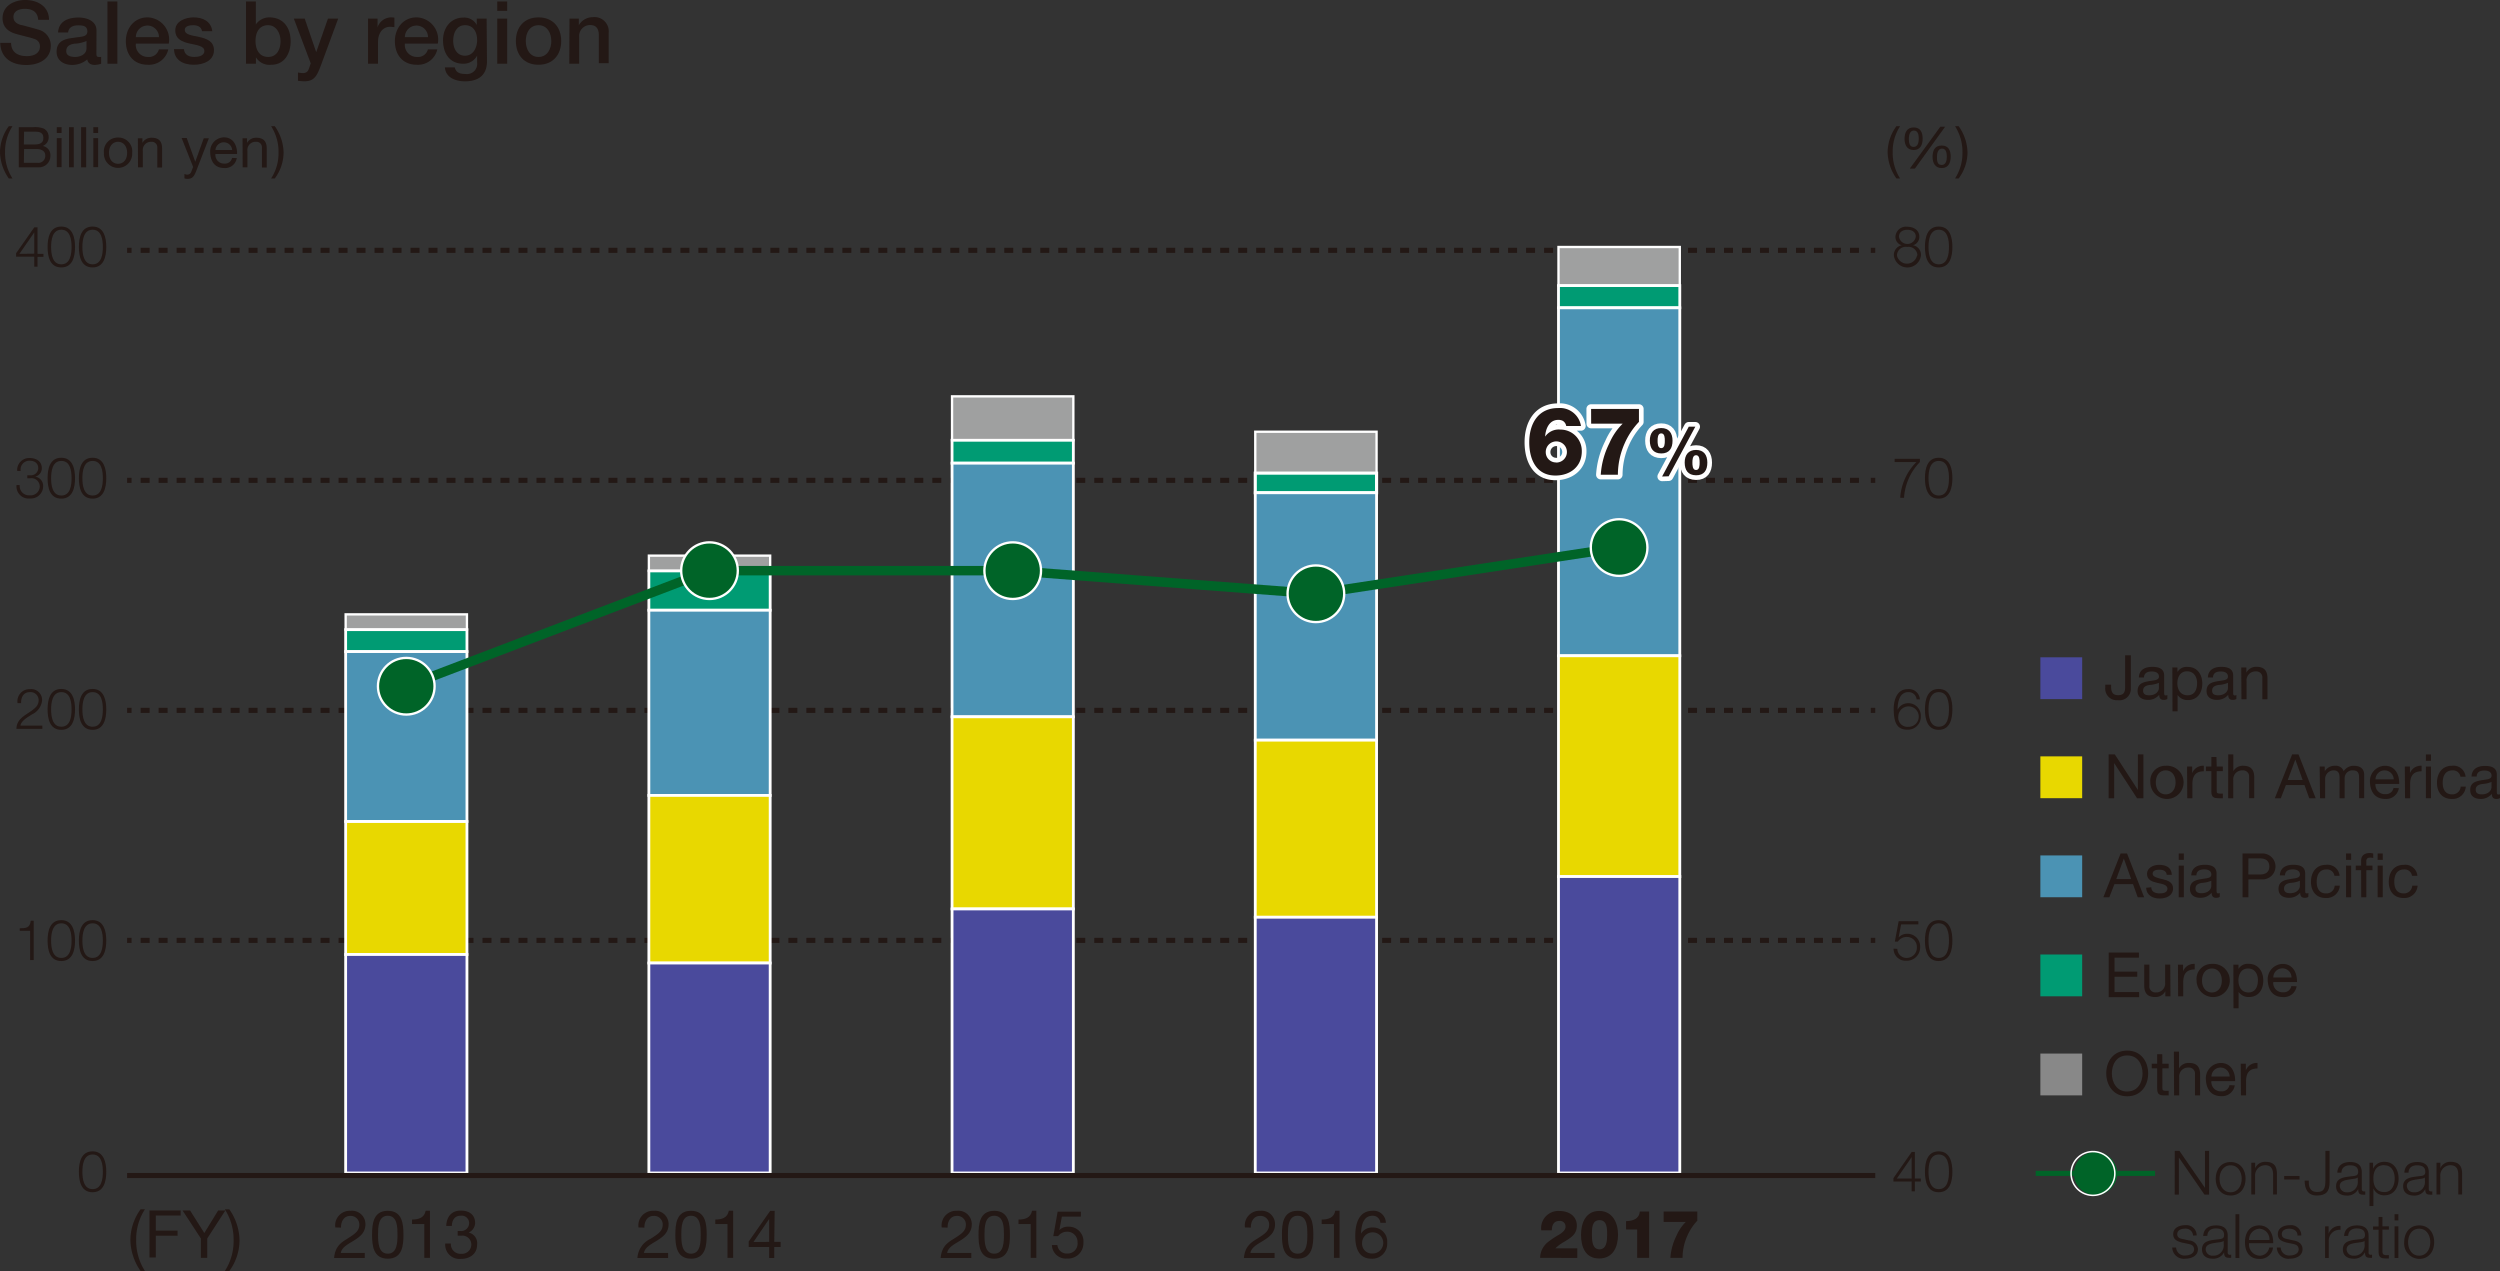 <svg xmlns="http://www.w3.org/2000/svg" xmlns:xlink="http://www.w3.org/1999/xlink" width="489.08" height="248.66" viewBox="0 0 489.08 248.66"><rect x="0" y="0" width="489.08" height="248.66" fill="#333333" stroke="none"/><defs><style>.a,.b,.k,.l,.m,.t,.u,.v{fill:none;}.b,.t{stroke:#006428;}.b,.l,.m,.n,.o,.p,.q,.r,.s,.t,.u{stroke-miterlimit:10;}.c,.s{fill:#4a4a9c;}.d{fill:#231815;}.e,.r{fill:#e8d800;}.f,.q{fill:#4b93b4;}.g,.o,.p{fill:#009b73;}.h{fill:#888;}.i{fill:#006428;}.j{clip-path:url(#a);}.k,.n,.o,.p,.q,.r,.s,.u,.v{stroke:#fff;}.k{stroke-width:0.3px;}.l,.m{stroke:#231815;}.m{stroke-dasharray:1.76 1.76;}.n{fill:#9fa0a0;}.n,.u{stroke-width:0.46px;}.o,.q,.r,.s{stroke-width:0.55px;}.p{stroke-width:0.61px;}.t{stroke-width:1.85px;}.v{stroke-linecap:round;stroke-linejoin:round;stroke-width:1.83px;}</style><clipPath id="a" transform="translate(-2.14 -2.53)"><rect class="a" width="512" height="260"/></clipPath></defs><title>grph_total-2e</title><line class="b" x1="398.25" y1="229.55" x2="421.6" y2="229.55"/><rect class="c" x="399.16" y="128.59" width="8.18" height="8.18"/><path class="d" d="M419,137.17a2.22,2.22,0,0,1-2.53,2.34A2.26,2.26,0,0,1,414,137v-.53h1.14v.36c0,1,.26,1.7,1.37,1.7s1.37-.6,1.37-1.55v-6.26H419Z" transform="translate(-2.14 -2.53)"/><path class="d" d="M426.14,139.28a1.33,1.33,0,0,1-.73.17c-.52,0-.86-.29-.86-1a2.74,2.74,0,0,1-2.18,1c-1.13,0-2.05-.5-2.05-1.74,0-1.4,1-1.7,2.09-1.9s2.09-.15,2.09-.92-.73-1-1.38-1c-.86,0-1.5.27-1.55,1.18h-1c.06-1.54,1.24-2.08,2.62-2.08,1.12,0,2.33.25,2.33,1.71v3.19c0,.48,0,.69.32.69a.8.8,0,0,0,.31-.06Zm-1.65-3.17a5.44,5.44,0,0,1-1.85.42c-.67.12-1.24.35-1.24,1.11s.57.91,1.19.91c1.35,0,1.9-.84,1.9-1.4Z" transform="translate(-2.14 -2.53)"/><path class="d" d="M427.12,133.11h1V134h0a2.06,2.06,0,0,1,2-1c1.91,0,2.86,1.51,2.86,3.27s-.94,3.22-2.83,3.22a2.36,2.36,0,0,1-2-1h0v3.2h-1Zm2.88.75c-1.37,0-1.9,1.18-1.9,2.34s.56,2.35,2,2.35,1.86-1.19,1.86-2.4S431.32,133.86,430,133.86Z" transform="translate(-2.14 -2.53)"/><path class="d" d="M439.64,139.28a1.36,1.36,0,0,1-.73.17c-.53,0-.86-.29-.86-1a2.77,2.77,0,0,1-2.19,1c-1.12,0-2.05-.5-2.05-1.74,0-1.4,1-1.7,2.1-1.9s2.09-.15,2.09-.92-.73-1-1.38-1c-.87,0-1.5.27-1.55,1.18h-1c.06-1.54,1.25-2.08,2.63-2.08,1.11,0,2.32.25,2.32,1.71v3.19c0,.48,0,.69.33.69a.83.83,0,0,0,.31-.06ZM438,136.11a5.5,5.5,0,0,1-1.85.42c-.67.12-1.25.35-1.25,1.11s.58.91,1.2.91c1.34,0,1.9-.84,1.9-1.4Z" transform="translate(-2.14 -2.53)"/><path class="d" d="M440.6,133.11h1v1h0a2.16,2.16,0,0,1,2-1.13c1.63,0,2.13.94,2.13,2.27v4.08h-1v-4.2a1.17,1.17,0,0,0-1.26-1.25,1.74,1.74,0,0,0-1.83,1.95v3.5h-1Z" transform="translate(-2.14 -2.53)"/><rect class="e" x="399.16" y="147.97" width="8.18" height="8.18"/><path class="d" d="M414.66,150.12h1.21l4.51,6.95h0v-6.95h1.08v8.57h-1.25l-4.47-6.87h0v6.87h-1.08Z" transform="translate(-2.14 -2.53)"/><path class="d" d="M425.82,152.34a3.25,3.25,0,1,1-3,3.25A2.94,2.94,0,0,1,425.82,152.34Zm0,5.59c1.07,0,1.93-.84,1.93-2.34s-.86-2.35-1.93-2.35-1.93.84-1.93,2.35S424.75,157.93,425.82,157.93Z" transform="translate(-2.14 -2.53)"/><path class="d" d="M430,152.49h1v1.3h0a2.28,2.28,0,0,1,2.28-1.45v1.08c-1.64,0-2.24.94-2.24,2.51v2.76h-1Z" transform="translate(-2.14 -2.53)"/><path class="d" d="M435.8,152.49H437v.9H435.8v3.85c0,.46.13.55.77.55H437v.9h-.78c-1.05,0-1.47-.22-1.47-1.36v-3.94h-1.06v-.9h1.06v-1.86h1Z" transform="translate(-2.14 -2.53)"/><path class="d" d="M438.05,150.12h1v3.28h0a2.1,2.1,0,0,1,1.95-1.06c1.63,0,2.14.94,2.14,2.27v4.08h-1v-4.2a1.17,1.17,0,0,0-1.26-1.25,1.75,1.75,0,0,0-1.84,1.95v3.5h-1Z" transform="translate(-2.14 -2.53)"/><path class="d" d="M450.55,150.12h1.26l3.35,8.57H453.9l-.93-2.58h-3.63l-1,2.58h-1.17Zm-.85,5h2.91l-1.43-4h0Z" transform="translate(-2.14 -2.53)"/><path class="d" d="M455.94,152.49h1v.91h0a2.27,2.27,0,0,1,2-1.06,1.63,1.63,0,0,1,1.7,1.06,2.3,2.3,0,0,1,1.95-1.06c1.23,0,2.06.52,2.06,1.8v4.55h-1v-4.07c0-.77-.2-1.38-1.2-1.38a1.51,1.51,0,0,0-1.62,1.59v3.86h-1v-4.07c0-.8-.25-1.38-1.16-1.38a1.68,1.68,0,0,0-1.66,1.59v3.86h-1Z" transform="translate(-2.14 -2.53)"/><path class="d" d="M471.43,156.72a2.5,2.5,0,0,1-2.65,2.11c-2,0-2.91-1.37-3-3.26a3,3,0,0,1,2.91-3.23c2.2,0,2.87,2,2.81,3.55h-4.64a1.82,1.82,0,0,0,1.93,2,1.49,1.49,0,0,0,1.6-1.21Zm-1-1.73a1.79,1.79,0,0,0-1.79-1.75,1.76,1.76,0,0,0-1.77,1.75Z" transform="translate(-2.14 -2.53)"/><path class="d" d="M472.6,152.49h1v1.3h0a2.27,2.27,0,0,1,2.28-1.45v1.08c-1.64,0-2.24.94-2.24,2.51v2.76h-1Z" transform="translate(-2.14 -2.53)"/><path class="d" d="M477.72,151.37h-1v-1.25h1Zm-1,1.12h1v6.2h-1Z" transform="translate(-2.14 -2.53)"/><path class="d" d="M483.48,154.48a1.45,1.45,0,0,0-1.54-1.24c-1.47,0-1.93,1.17-1.93,2.43s.52,2.26,1.81,2.26a1.61,1.61,0,0,0,1.71-1.51h1a2.58,2.58,0,0,1-2.74,2.41c-1.89,0-2.9-1.32-2.9-3.16s1-3.33,2.93-3.33a2.37,2.37,0,0,1,2.67,2.14Z" transform="translate(-2.14 -2.53)"/><path class="d" d="M491.22,158.66a1.37,1.37,0,0,1-.74.17c-.52,0-.86-.29-.86-1a2.74,2.74,0,0,1-2.18,1c-1.13,0-2.05-.5-2.05-1.74,0-1.4,1-1.7,2.1-1.9s2.08-.15,2.08-.92-.73-1-1.38-1c-.86,0-1.49.27-1.54,1.18h-1c.06-1.54,1.25-2.08,2.62-2.08,1.12,0,2.33.25,2.33,1.71v3.19c0,.48,0,.69.32.69a.88.88,0,0,0,.32-.06Zm-1.66-3.17a5.38,5.38,0,0,1-1.85.42c-.67.12-1.24.35-1.24,1.11s.57.91,1.2.91c1.34,0,1.89-.84,1.89-1.4Z" transform="translate(-2.14 -2.53)"/><rect class="f" x="399.16" y="167.35" width="8.18" height="8.18"/><path class="d" d="M417,169.5h1.26l3.35,8.57h-1.26l-.93-2.58h-3.63l-1,2.58h-1.17Zm-.85,5h2.91l-1.43-4h0Z" transform="translate(-2.14 -2.53)"/><path class="d" d="M423,176.11c0,.92.83,1.2,1.66,1.2.64,0,1.5-.14,1.5-.92s-1-.92-2-1.15-2-.57-2-1.75,1.24-1.77,2.32-1.77c1.36,0,2.45.44,2.54,1.95h-1c-.07-.79-.77-1-1.44-1s-1.32.17-1.32.8,1.08.85,2,1.07,2,.57,2,1.77c0,1.47-1.38,2-2.63,2s-2.57-.56-2.63-2.1Z" transform="translate(-2.14 -2.53)"/><path class="d" d="M429.37,170.75h-1V169.5h1Zm-1,1.12h1v6.2h-1Z" transform="translate(-2.14 -2.53)"/><path class="d" d="M436.39,178a1.33,1.33,0,0,1-.73.17c-.52,0-.86-.29-.86-1a2.74,2.74,0,0,1-2.18,1c-1.13,0-2.05-.5-2.05-1.74,0-1.4,1-1.7,2.09-1.9s2.09-.15,2.09-.92-.73-1-1.38-1c-.86,0-1.5.27-1.55,1.18h-1c.06-1.54,1.24-2.08,2.62-2.08,1.12,0,2.33.26,2.33,1.71v3.19c0,.48,0,.69.32.69a.8.8,0,0,0,.31-.06Zm-1.65-3.17a5.44,5.44,0,0,1-1.85.42c-.67.12-1.24.36-1.24,1.11s.57.91,1.19.91c1.35,0,1.9-.84,1.9-1.4Z" transform="translate(-2.14 -2.53)"/><path class="d" d="M440.85,169.5h3.75a2.54,2.54,0,1,1,0,5.07H442v3.5h-1.14Zm1.14,4.11h2.23c1.28,0,1.87-.56,1.87-1.57s-.59-1.58-1.87-1.58H442Z" transform="translate(-2.14 -2.53)"/><path class="d" d="M453.72,178a1.36,1.36,0,0,1-.73.17c-.53,0-.86-.29-.86-1a2.77,2.77,0,0,1-2.19,1c-1.12,0-2.05-.5-2.05-1.74,0-1.4,1.05-1.7,2.1-1.9s2.09-.15,2.09-.92-.73-1-1.38-1c-.86,0-1.5.27-1.55,1.18h-1c.06-1.54,1.25-2.08,2.63-2.08,1.12,0,2.33.26,2.33,1.71v3.19c0,.48,0,.69.32.69a.83.83,0,0,0,.31-.06Zm-1.65-3.17a5.5,5.5,0,0,1-1.85.42c-.67.12-1.25.36-1.25,1.11s.58.91,1.2.91c1.35,0,1.9-.84,1.9-1.4Z" transform="translate(-2.14 -2.53)"/><path class="d" d="M458.83,173.86a1.45,1.45,0,0,0-1.54-1.24c-1.47,0-1.93,1.17-1.93,2.43s.52,2.26,1.81,2.26a1.61,1.61,0,0,0,1.71-1.51h1a2.58,2.58,0,0,1-2.74,2.41c-1.89,0-2.9-1.32-2.9-3.16s1-3.33,2.93-3.33a2.37,2.37,0,0,1,2.67,2.14Z" transform="translate(-2.14 -2.53)"/><path class="d" d="M462.1,170.75h-1V169.5h1Zm-1,1.12h1v6.2h-1Z" transform="translate(-2.14 -2.53)"/><path class="d" d="M464.05,172.77H463v-.9h1.05v-.93c0-1,.6-1.53,1.71-1.53a2.92,2.92,0,0,1,.66.09v.89a1.87,1.87,0,0,0-.57-.08c-.49,0-.78.15-.78.69v.87h1.2v.9h-1.2v5.3h-1Z" transform="translate(-2.14 -2.53)"/><path class="d" d="M468.28,170.75h-1V169.5h1Zm-1,1.12h1v6.2h-1Z" transform="translate(-2.14 -2.53)"/><path class="d" d="M474,173.86a1.44,1.44,0,0,0-1.53-1.24c-1.48,0-1.93,1.17-1.93,2.43s.51,2.26,1.81,2.26a1.6,1.6,0,0,0,1.7-1.51h1.05a2.58,2.58,0,0,1-2.74,2.41c-1.89,0-2.9-1.32-2.9-3.16s1-3.33,2.93-3.33a2.37,2.37,0,0,1,2.67,2.14Z" transform="translate(-2.14 -2.53)"/><rect class="g" x="399.16" y="186.73" width="8.18" height="8.18"/><path class="d" d="M414.67,188.88h5.91v1h-4.77v2.73h4.45v1h-4.45v3h4.81v1h-5.95Z" transform="translate(-2.14 -2.53)"/><path class="d" d="M426.75,197.45h-1v-1h0a2.17,2.17,0,0,1-2,1.13c-1.63,0-2.13-.93-2.13-2.27v-4.07h1v4.19a1.17,1.17,0,0,0,1.26,1.25,1.74,1.74,0,0,0,1.83-1.94v-3.5h1Z" transform="translate(-2.14 -2.53)"/><path class="d" d="M428.22,191.25h1v1.3h0a2.26,2.26,0,0,1,2.28-1.45v1.08c-1.65,0-2.25.94-2.25,2.51v2.76h-1Z" transform="translate(-2.14 -2.53)"/><path class="d" d="M434.86,191.1a3.25,3.25,0,1,1-3,3.25A2.95,2.95,0,0,1,434.86,191.1Zm0,5.59c1.07,0,1.94-.84,1.94-2.34s-.87-2.35-1.94-2.35-1.93.84-1.93,2.35S433.8,196.69,434.86,196.69Z" transform="translate(-2.14 -2.53)"/><path class="d" d="M439.06,191.25h1v.84h0a2.08,2.08,0,0,1,2-1c1.9,0,2.85,1.51,2.85,3.27s-.93,3.22-2.83,3.22a2.37,2.37,0,0,1-2-1h0v3.2h-1Zm2.88.75c-1.36,0-1.89,1.18-1.89,2.34s.55,2.35,1.95,2.35,1.86-1.19,1.86-2.4S443.26,192,441.94,192Z" transform="translate(-2.14 -2.53)"/><path class="d" d="M451.43,195.48a2.49,2.49,0,0,1-2.65,2.11c-2,0-2.91-1.37-3-3.26a3,3,0,0,1,2.91-3.23c2.2,0,2.87,2.05,2.81,3.55h-4.64a1.82,1.82,0,0,0,1.93,2,1.5,1.5,0,0,0,1.61-1.21Zm-1-1.73a1.78,1.78,0,0,0-3.56,0Z" transform="translate(-2.14 -2.53)"/><rect class="h" x="399.16" y="206.11" width="8.18" height="8.18"/><path class="d" d="M418.29,208.06c2.72,0,4.1,2.16,4.1,4.48S421,217,418.29,217s-4.1-2.16-4.1-4.49S415.57,208.06,418.29,208.06Zm0,8c2.09,0,3-1.8,3-3.53s-.87-3.52-3-3.52-3,1.8-3,3.52S416.2,216.07,418.29,216.07Z" transform="translate(-2.14 -2.53)"/><path class="d" d="M425.17,210.63h1.23v.9h-1.23v3.85c0,.46.13.55.76.55h.47v.9h-.78c-1.05,0-1.47-.22-1.47-1.36v-3.94h-1.06v-.9h1.06v-1.86h1Z" transform="translate(-2.14 -2.53)"/><path class="d" d="M427.42,208.26h1v3.28h0a2.11,2.11,0,0,1,2-1.06c1.63,0,2.13.94,2.13,2.27v4.08h-1v-4.2a1.17,1.17,0,0,0-1.26-1.25,1.74,1.74,0,0,0-1.83,1.94v3.51h-1Z" transform="translate(-2.14 -2.53)"/><path class="d" d="M439.33,214.86a2.49,2.49,0,0,1-2.65,2.11c-2,0-2.91-1.37-3-3.26a3,3,0,0,1,2.91-3.23c2.2,0,2.87,2.05,2.81,3.55h-4.64a1.82,1.82,0,0,0,1.93,2,1.49,1.49,0,0,0,1.6-1.21Zm-1-1.73a1.79,1.79,0,0,0-1.79-1.75,1.76,1.76,0,0,0-1.77,1.75Z" transform="translate(-2.14 -2.53)"/><path class="d" d="M440.5,210.63h1v1.3h0a2.27,2.27,0,0,1,2.28-1.45v1.08c-1.64,0-2.24.94-2.24,2.51v2.76h-1Z" transform="translate(-2.14 -2.53)"/><path class="i" d="M412.06,236.35a4.23,4.23,0,1,1,4.27-4.23A4.26,4.26,0,0,1,412.06,236.35Z" transform="translate(-2.14 -2.53)"/><g class="j"><path class="k" d="M415.87,232.14a4.28,4.28,0,1,0-4.28,4.24A4.27,4.27,0,0,0,415.87,232.14Z" transform="translate(-2.14 -2.53)"/></g><path class="d" d="M427.59,227.67h.91l5,7.24h0v-7.24h.81v8.56h-.91l-5-7.24h0v7.24h-.82Z" transform="translate(-2.14 -2.53)"/><path class="d" d="M441.45,233.14c0,1.77-1,3.27-2.93,3.27s-2.92-1.5-2.92-3.27,1-3.28,2.92-3.28S441.45,231.36,441.45,233.14Zm-5.1,0c0,1.32.72,2.64,2.17,2.64s2.17-1.32,2.17-2.64-.72-2.64-2.17-2.64S436.35,231.82,436.35,233.14Z" transform="translate(-2.14 -2.53)"/><path class="d" d="M442.57,230h.75v1.07h0a2.1,2.1,0,0,1,2-1.25c1.74,0,2.26.91,2.26,2.39v4h-.75v-3.86c0-1.07-.35-1.87-1.57-1.87a2,2,0,0,0-1.95,2.12v3.61h-.75Z" transform="translate(-2.14 -2.53)"/><path class="d" d="M449,233.28v-.69h3v.69Z" transform="translate(-2.14 -2.53)"/><path class="d" d="M457.06,227.67h.82v6.17c0,1.74-.65,2.57-2.5,2.57S453,235,453,233.49h.81c0,.73-.05,2.23,1.65,2.23,1.27,0,1.6-.65,1.6-2.22Z" transform="translate(-2.14 -2.53)"/><path class="d" d="M459.39,231.94c.07-1.45,1.09-2.08,2.51-2.08,1.09,0,2.28.34,2.28,2v3.29a.4.4,0,0,0,.44.46.78.78,0,0,0,.24,0v.63a1.89,1.89,0,0,1-.49,0c-.77,0-.89-.43-.89-1.08h0a2.36,2.36,0,0,1-2.26,1.26c-1.14,0-2.07-.56-2.07-1.81,0-1.74,1.69-1.8,3.32-2,.62-.07,1-.16,1-.84,0-1-.73-1.27-1.62-1.27s-1.63.43-1.65,1.44Zm4,.91h0c-.1.18-.43.24-.64.27-1.28.23-2.88.22-2.88,1.43a1.3,1.3,0,0,0,1.38,1.23,2,2,0,0,0,2.16-1.95Z" transform="translate(-2.14 -2.53)"/><path class="d" d="M465.69,230h.7v1.18h0a2.32,2.32,0,0,1,2.21-1.36c1.88,0,2.78,1.53,2.78,3.28s-.9,3.27-2.78,3.27a2.23,2.23,0,0,1-2.15-1.35h0v3.46h-.76Zm2.93.46c-1.67,0-2.17,1.23-2.17,2.64s.56,2.64,2.17,2.64c1.44,0,2-1.36,2-2.64S470.06,230.5,468.62,230.5Z" transform="translate(-2.14 -2.53)"/><path class="d" d="M472.51,231.94c.07-1.45,1.09-2.08,2.51-2.08,1.09,0,2.27.34,2.27,2v3.29a.41.41,0,0,0,.45.46.85.85,0,0,0,.24,0v.63a1.89,1.89,0,0,1-.49,0c-.77,0-.89-.43-.89-1.08h0a2.33,2.33,0,0,1-2.25,1.26c-1.14,0-2.08-.56-2.08-1.81,0-1.74,1.7-1.8,3.33-2,.62-.07,1-.16,1-.84,0-1-.73-1.27-1.62-1.27s-1.63.43-1.66,1.44Zm4,.91h0c-.09.18-.43.24-.63.27-1.28.23-2.88.22-2.88,1.43a1.29,1.29,0,0,0,1.38,1.23,2,2,0,0,0,2.16-1.95Z" transform="translate(-2.14 -2.53)"/><path class="d" d="M478.8,230h.75v1.07h0a2.1,2.1,0,0,1,2-1.25c1.73,0,2.26.91,2.26,2.39v4h-.75v-3.86c0-1.07-.35-1.87-1.57-1.87a2,2,0,0,0-1.95,2.12v3.61h-.75Z" transform="translate(-2.14 -2.53)"/><path class="d" d="M431.17,244.25a1.43,1.43,0,0,0-1.62-1.35c-.67,0-1.47.26-1.47,1.07s.77.91,1.29,1l1,.23a1.81,1.81,0,0,1,1.76,1.71c0,1.35-1.33,1.86-2.48,1.86a2.25,2.25,0,0,1-2.55-2.18h.76a1.63,1.63,0,0,0,1.82,1.55c.71,0,1.69-.32,1.69-1.18s-.67-1-1.35-1.13l-1-.21c-1-.27-1.73-.6-1.73-1.66,0-1.26,1.23-1.74,2.33-1.74a2,2,0,0,1,2.26,2Z" transform="translate(-2.14 -2.53)"/><path class="d" d="M433.16,244.34c.07-1.45,1.09-2.08,2.51-2.08,1.09,0,2.28.34,2.28,2v3.29a.4.4,0,0,0,.44.46.85.85,0,0,0,.24-.05v.63a1.89,1.89,0,0,1-.49,0c-.77,0-.89-.43-.89-1.08h0a2.36,2.36,0,0,1-2.26,1.26c-1.14,0-2.07-.56-2.07-1.81,0-1.74,1.69-1.8,3.32-2,.62-.07,1-.16,1-.84,0-1-.73-1.27-1.62-1.27s-1.63.43-1.65,1.44Zm4,.91h0c-.1.18-.44.24-.64.28-1.28.22-2.88.21-2.88,1.42a1.29,1.29,0,0,0,1.38,1.23,2,2,0,0,0,2.16-2Z" transform="translate(-2.14 -2.53)"/><path class="d" d="M439.47,240.07h.76v8.56h-.76Z" transform="translate(-2.14 -2.53)"/><path class="d" d="M442.12,245.74a2.21,2.21,0,0,0,2,2.44,1.89,1.89,0,0,0,1.95-1.59h.75a2.52,2.52,0,0,1-2.7,2.22c-2,0-2.79-1.51-2.79-3.27s.83-3.28,2.79-3.28,2.79,1.74,2.73,3.48Zm4-.63a2.08,2.08,0,0,0-2-2.21,2.2,2.2,0,0,0-2,2.21Z" transform="translate(-2.14 -2.53)"/><path class="d" d="M451.61,244.25c0-.93-.75-1.35-1.61-1.35-.68,0-1.47.26-1.47,1.07s.77.91,1.29,1l1,.23c.87.13,1.77.63,1.77,1.71,0,1.35-1.34,1.86-2.49,1.86a2.24,2.24,0,0,1-2.54-2.18h.76a1.63,1.63,0,0,0,1.82,1.55c.71,0,1.69-.32,1.69-1.18s-.67-1-1.35-1.13l-1-.21c-1-.27-1.72-.6-1.72-1.66,0-1.26,1.23-1.74,2.32-1.74a2,2,0,0,1,2.27,2Z" transform="translate(-2.14 -2.53)"/><path class="d" d="M457,242.44h.69v1.45h0a2.28,2.28,0,0,1,2.33-1.53v.76a2.12,2.12,0,0,0-2.3,2.21v3.3H457Z" transform="translate(-2.14 -2.53)"/><path class="d" d="M460.72,244.34c.08-1.45,1.1-2.08,2.51-2.08,1.09,0,2.28.34,2.28,2v3.29a.4.4,0,0,0,.44.46.78.78,0,0,0,.24-.05v.63a1.8,1.8,0,0,1-.49,0c-.77,0-.89-.43-.89-1.08h0a2.35,2.35,0,0,1-2.25,1.26c-1.14,0-2.08-.56-2.08-1.81,0-1.74,1.69-1.8,3.32-2,.63-.07,1-.16,1-.84,0-1-.73-1.27-1.62-1.27s-1.63.43-1.65,1.44Zm4,.91h0c-.1.18-.43.24-.64.28-1.28.22-2.87.21-2.87,1.42a1.29,1.29,0,0,0,1.38,1.23,2,2,0,0,0,2.15-2Z" transform="translate(-2.14 -2.53)"/><path class="d" d="M468.22,242.44h1.26v.64h-1.26v4.17c0,.49.08.78.62.82a4.58,4.58,0,0,0,.64,0v.65l-.67,0c-1,0-1.35-.33-1.34-1.39v-4.23h-1.08v-.64h1.08v-1.86h.75Z" transform="translate(-2.14 -2.53)"/><path class="d" d="M470.59,240.07h.75v1.21h-.75Zm0,2.37h.75v6.19h-.75Z" transform="translate(-2.14 -2.53)"/><path class="d" d="M478.34,245.54c0,1.77-1,3.27-2.93,3.27a3,3,0,0,1-2.93-3.27c0-1.78,1-3.28,2.93-3.28S478.34,243.76,478.34,245.54Zm-5.1,0c0,1.32.72,2.64,2.17,2.64s2.17-1.32,2.17-2.64-.72-2.64-2.17-2.64S473.24,244.22,473.24,245.54Z" transform="translate(-2.14 -2.53)"/><path class="d" d="M4.31,10.91c0,1.87,1.37,2.6,3.07,2.6,1.87,0,2.57-.92,2.57-1.83a1.45,1.45,0,0,0-1-1.5c-.85-.32-2-.54-3.62-1C3.25,8.62,2.64,7.36,2.64,6.1c0-2.43,2.24-3.57,4.44-3.57,2.53,0,4.65,1.34,4.65,3.88H9.61C9.51,4.84,8.45,4.26,7,4.26c-1,0-2.23.36-2.23,1.59,0,.85.58,1.32,1.45,1.56.19,0,2.87.75,3.5.93a3.22,3.22,0,0,1,2.36,3.1c0,2.72-2.41,3.81-4.82,3.81-2.77,0-5-1.33-5.07-4.34Z" transform="translate(-2.14 -2.53)"/><path class="d" d="M21,13c0,.48.1.67.46.67a2.26,2.26,0,0,0,.47,0V15a4.54,4.54,0,0,1-1.22.23c-.78,0-1.35-.28-1.5-1.08a4.48,4.48,0,0,1-3,1.08c-1.58,0-3-.86-3-2.57,0-2.19,1.75-2.55,3.38-2.74,1.4-.25,2.64-.1,2.64-1.24s-1-1.19-1.82-1.19c-1.09,0-1.85.44-1.94,1.39H13.5c.14-2.26,2.06-2.92,4-2.92,1.71,0,3.52.7,3.52,2.55Zm-1.94-2.45a6.68,6.68,0,0,1-2.38.53c-.83.14-1.58.44-1.58,1.46s1.1,1.13,1.78,1.13c.85,0,2.18-.45,2.18-1.67Z" transform="translate(-2.14 -2.53)"/><path class="d" d="M23.16,2.82H25.1V15H23.16Z" transform="translate(-2.14 -2.53)"/><path class="d" d="M28.72,11.06a2.34,2.34,0,0,0,2.36,2.61,2,2,0,0,0,2.14-1.47h1.84a3.86,3.86,0,0,1-4,3c-2.75,0-4.3-1.93-4.3-4.63,0-2.5,1.63-4.64,4.25-4.64a4.34,4.34,0,0,1,4.15,5.13Zm4.52-1.27a2.26,2.26,0,1,0-4.52,0Z" transform="translate(-2.14 -2.53)"/><path class="d" d="M38.12,12.14c.1,1.12,1,1.53,2,1.53.73,0,2-.16,2-1.16s-1.46-1.14-2.87-1.46-2.82-.82-2.82-2.6S38.44,5.93,40,5.93c1.8,0,3.43.75,3.67,2.7h-2c-.17-.91-.94-1.17-1.79-1.17-.56,0-1.59.14-1.59.9,0,1,1.42,1.09,2.85,1.41S44,10.61,44,12.34c0,2.09-2.11,2.86-3.93,2.86-2.21,0-3.85-1-3.89-3.06Z" transform="translate(-2.14 -2.53)"/><path class="d" d="M50.26,2.82h1.93V7.31h0a3.21,3.21,0,0,1,2.62-1.38C57.62,5.93,59,8,59,10.61c0,2.36-1.19,4.59-3.79,4.59a3.12,3.12,0,0,1-3-1.45h0V15H50.26Zm4.33,4.64c-1.63,0-2.46,1.24-2.46,3.11s.9,3.1,2.46,3.1c1.77,0,2.43-1.57,2.43-3.1S56.19,7.46,54.59,7.46Z" transform="translate(-2.14 -2.53)"/><path class="d" d="M59.62,6.17h2.13L64,12.73h0L66.3,6.17h2l-3.42,9.26c-.63,1.58-1.09,3-3.11,3a8.45,8.45,0,0,1-1.34-.1V16.71a5.67,5.67,0,0,0,.91.12c.91,0,1.13-.48,1.36-1.23l.23-.68Z" transform="translate(-2.14 -2.53)"/><path class="d" d="M74.14,6.17H76v1.7h0a2.85,2.85,0,0,1,2.57-1.94,4.3,4.3,0,0,1,.73.05V7.85a7.77,7.77,0,0,0-.83-.08c-1.33,0-2.38,1.07-2.38,3V15H74.14Z" transform="translate(-2.14 -2.53)"/><path class="d" d="M81.35,11.06a2.34,2.34,0,0,0,2.36,2.61,2,2,0,0,0,2.14-1.47h1.84a3.86,3.86,0,0,1-4,3c-2.75,0-4.3-1.93-4.3-4.63,0-2.5,1.63-4.64,4.25-4.64a4.34,4.34,0,0,1,4.15,5.13Zm4.52-1.27a2.26,2.26,0,1,0-4.52,0Z" transform="translate(-2.14 -2.53)"/><path class="d" d="M97.41,14.5c0,2.63-1.54,3.94-4.31,3.94-1.77,0-3.76-.68-3.93-2.73h1.94c.24,1.1,1.12,1.29,2.1,1.29a2,2,0,0,0,2.27-2.25V13.41h0A3,3,0,0,1,92.81,15c-2.79,0-4-2.11-4-4.63,0-2.36,1.48-4.4,4-4.4a2.75,2.75,0,0,1,2.6,1.45h0V6.17h1.93Zm-1.93-4.13c0-1.52-.68-2.91-2.37-2.91s-2.31,1.6-2.31,3.06.7,2.91,2.31,2.91S95.48,11.86,95.48,10.37Z" transform="translate(-2.14 -2.53)"/><path class="d" d="M99.42,2.82h1.94V4.66H99.42Zm0,3.35h1.94V15H99.42Z" transform="translate(-2.14 -2.53)"/><path class="d" d="M103.06,10.55c0-2.68,1.61-4.62,4.43-4.62s4.44,1.94,4.44,4.62-1.61,4.65-4.44,4.65S103.06,13.26,103.06,10.55Zm6.93,0c0-1.51-.76-3.09-2.5-3.09S105,9,105,10.55s.76,3.12,2.49,3.12S110,12.08,110,10.55Z" transform="translate(-2.14 -2.53)"/><path class="d" d="M113.55,6.17h1.83V7.46l0,0a3.14,3.14,0,0,1,2.73-1.57,2.78,2.78,0,0,1,3.11,3v6h-1.93V9.43c0-1.37-.58-2-1.72-2a2.15,2.15,0,0,0-2.13,2.31V15h-1.93Z" transform="translate(-2.14 -2.53)"/><path class="d" d="M3.86,37.44a9.26,9.26,0,0,1-1.72-5.15,8.68,8.68,0,0,1,1.72-5.07h.72a9.06,9.06,0,0,0-1.45,5.07,9.22,9.22,0,0,0,1.45,5.15Z" transform="translate(-2.14 -2.53)"/><path class="d" d="M5.81,27.41H8.66a4.69,4.69,0,0,1,2.08.29,1.85,1.85,0,0,1,.92,1.63,1.8,1.8,0,0,1-1.17,1.76v0A1.8,1.8,0,0,1,12,33,2.23,2.23,0,0,1,9.6,35.26H5.81Zm1,3.38H8.94c1.19,0,1.68-.43,1.68-1.26,0-1.09-.77-1.24-1.68-1.24H6.85Zm0,3.59H9.47A1.35,1.35,0,0,0,11,33c0-1-.83-1.31-1.71-1.31H6.85Z" transform="translate(-2.14 -2.53)"/><path class="d" d="M14.19,28.55h-.94V27.41h.94Zm-.94,1h.94v5.68h-.94Z" transform="translate(-2.14 -2.53)"/><path class="d" d="M15.64,27.41h.93v7.85h-.93Z" transform="translate(-2.14 -2.53)"/><path class="d" d="M18,27.41H19v7.85H18Z" transform="translate(-2.14 -2.53)"/><path class="d" d="M21.34,28.55H20.4V27.41h.94Zm-.94,1h.94v5.68H20.4Z" transform="translate(-2.14 -2.53)"/><path class="d" d="M25.24,29.44a2.7,2.7,0,0,1,2.76,3,2.77,2.77,0,1,1-5.53,0A2.71,2.71,0,0,1,25.24,29.44Zm0,5.13c1,0,1.77-.77,1.77-2.14s-.8-2.16-1.77-2.16-1.78.77-1.78,2.16S24.26,34.57,25.24,34.57Z" transform="translate(-2.14 -2.53)"/><path class="d" d="M29.11,29.58H30v.9h0a2,2,0,0,1,1.85-1c1.5,0,2,.86,2,2.08v3.74h-.94V31.41a1.07,1.07,0,0,0-1.15-1.14,1.6,1.6,0,0,0-1.68,1.78v3.21h-.94Z" transform="translate(-2.14 -2.53)"/><path class="d" d="M40.52,36c-.43,1.11-.82,1.52-1.65,1.52a1.8,1.8,0,0,1-.65-.1v-.86a1.71,1.71,0,0,0,.55.14.82.82,0,0,0,.77-.52l.38-1-2.25-5.65h1l1.67,4.65h0L42,29.58h1Z" transform="translate(-2.14 -2.53)"/><path class="d" d="M48.46,33.46A2.29,2.29,0,0,1,46,35.4c-1.81,0-2.67-1.26-2.73-3a2.74,2.74,0,0,1,2.68-3c2,0,2.63,1.89,2.57,3.26H44.29a1.68,1.68,0,0,0,1.77,1.87,1.38,1.38,0,0,0,1.48-1.11Zm-.9-1.58a1.64,1.64,0,0,0-3.27,0Z" transform="translate(-2.14 -2.53)"/><path class="d" d="M49.59,29.58h.88v.9h0a2,2,0,0,1,1.85-1c1.49,0,2,.86,2,2.08v3.74h-.94V31.41a1.07,1.07,0,0,0-1.15-1.14,1.6,1.6,0,0,0-1.69,1.78v3.21h-.93Z" transform="translate(-2.14 -2.53)"/><path class="d" d="M55.18,37.44a9.06,9.06,0,0,0,1.45-5.07,9.25,9.25,0,0,0-1.45-5.15h.72a9.29,9.29,0,0,1,1.72,5.15,8.63,8.63,0,0,1-1.72,5.07Z" transform="translate(-2.14 -2.53)"/><path class="d" d="M373.14,37.44a9.26,9.26,0,0,1-1.72-5.15,8.68,8.68,0,0,1,1.72-5.07h.72a9.06,9.06,0,0,0-1.45,5.07,9.22,9.22,0,0,0,1.45,5.15Z" transform="translate(-2.14 -2.53)"/><path class="d" d="M376.51,27.46c1.37,0,1.76,1,1.76,2.21s-.48,2.21-1.76,2.21-1.78-1-1.78-2.18S375.16,27.46,376.51,27.46Zm0,3.81c.83,0,1-.92,1-1.6s-.11-1.6-.94-1.6-1,.95-1,1.61S375.65,31.27,376.48,31.27Zm5.22-3.95h.94l-5.91,8.19h-1ZM382,31c1.36,0,1.76,1,1.76,2.2s-.49,2.21-1.76,2.21-1.79-1-1.79-2.18S380.59,31,382,31Zm0,3.8c.84,0,1-.92,1-1.6s-.11-1.6-.93-1.6-1,.95-1,1.61S381.09,34.79,381.91,34.79Z" transform="translate(-2.14 -2.53)"/><path class="d" d="M384.61,37.44a9.14,9.14,0,0,0,1.45-5.07,9.33,9.33,0,0,0-1.45-5.15h.71a9.22,9.22,0,0,1,1.73,5.15,8.64,8.64,0,0,1-1.73,5.07Z" transform="translate(-2.14 -2.53)"/><line class="l" x1="24.86" y1="93.97" x2="25.74" y2="93.97"/><line class="m" x1="27.51" y1="93.97" x2="365.1" y2="93.97"/><line class="l" x1="365.98" y1="93.97" x2="366.86" y2="93.97"/><line class="l" x1="24.86" y1="138.97" x2="25.74" y2="138.97"/><line class="m" x1="27.51" y1="138.97" x2="365.1" y2="138.97"/><line class="l" x1="365.98" y1="138.97" x2="366.86" y2="138.97"/><line class="l" x1="24.86" y1="183.97" x2="25.74" y2="183.97"/><line class="m" x1="27.51" y1="183.97" x2="365.1" y2="183.97"/><line class="l" x1="365.98" y1="183.97" x2="366.86" y2="183.97"/><line class="l" x1="24.86" y1="48.97" x2="25.74" y2="48.97"/><line class="m" x1="27.51" y1="48.97" x2="365.1" y2="48.97"/><line class="l" x1="365.98" y1="48.97" x2="366.86" y2="48.97"/><path class="d" d="M22.93,231.77c0,1.81-.44,4-2.68,4s-2.68-2.16-2.68-4,.44-4,2.68-4S22.93,230,22.93,231.77Zm-4.67,0c0,1.34.23,3.39,2,3.39s2-2,2-3.39-.23-3.38-2-3.38S18.26,230.44,18.26,231.77Z" transform="translate(-2.14 -2.53)"/><path class="d" d="M5.29,52.07,8.85,47h.63v5.2h1.16v.58H9.48v1.92H8.84V52.74H5.29Zm3.55.09V48h0l-2.9,4.19Z" transform="translate(-2.14 -2.53)"/><path class="d" d="M16.82,50.85c0,1.8-.44,4-2.69,4s-2.68-2.17-2.68-4,.44-4,2.68-4S16.82,49.06,16.82,50.85Zm-4.68,0c0,1.34.23,3.39,2,3.39s2-2.05,2-3.39-.23-3.38-2-3.38S12.14,49.52,12.14,50.85Z" transform="translate(-2.14 -2.53)"/><path class="d" d="M22.93,50.85c0,1.8-.44,4-2.68,4s-2.68-2.17-2.68-4,.44-4,2.68-4S22.93,49.06,22.93,50.85Zm-4.67,0c0,1.34.23,3.39,2,3.39s2-2.05,2-3.39-.23-3.38-2-3.38S18.26,49.52,18.26,50.85Z" transform="translate(-2.14 -2.53)"/><path class="d" d="M6,184.13c1.21,0,2-.06,2.16-1.48h.57v7.7h-.7v-5.72H6Z" transform="translate(-2.14 -2.53)"/><path class="d" d="M16.82,186.54c0,1.81-.44,4-2.69,4s-2.68-2.16-2.68-4,.44-4,2.68-4S16.82,184.75,16.82,186.54Zm-4.68,0c0,1.34.23,3.39,2,3.39s2-2.05,2-3.39-.23-3.38-2-3.38S12.14,185.21,12.14,186.54Z" transform="translate(-2.14 -2.53)"/><path class="d" d="M22.93,186.54c0,1.81-.44,4-2.68,4s-2.68-2.16-2.68-4,.44-4,2.68-4S22.93,184.75,22.93,186.54Zm-4.67,0c0,1.34.23,3.39,2,3.39s2-2.05,2-3.39-.23-3.38-2-3.38S18.26,185.21,18.26,186.54Z" transform="translate(-2.14 -2.53)"/><path class="d" d="M10.43,145.12H5.36c0-2.29,2.39-2.85,3.7-4.16a1.92,1.92,0,0,0,.64-1.45A1.58,1.58,0,0,0,8,137.93c-1.26,0-1.76,1-1.73,2.15h-.7A2.37,2.37,0,0,1,8,137.35a2.13,2.13,0,0,1,2.38,2.17,3.39,3.39,0,0,1-1.93,2.74c-.75.5-2.13,1.19-2.31,2.22h4.28Z" transform="translate(-2.14 -2.53)"/><path class="d" d="M16.82,141.31c0,1.81-.44,4-2.69,4s-2.68-2.16-2.68-4,.44-4,2.68-4S16.82,139.52,16.82,141.31Zm-4.68,0c0,1.34.23,3.39,2,3.39s2-2,2-3.39-.23-3.38-2-3.38S12.14,140,12.14,141.31Z" transform="translate(-2.14 -2.53)"/><path class="d" d="M22.93,141.31c0,1.81-.44,4-2.68,4s-2.68-2.16-2.68-4,.44-4,2.68-4S22.93,139.52,22.93,141.31Zm-4.67,0c0,1.34.23,3.39,2,3.39s2-2,2-3.39-.23-3.38-2-3.38S18.26,140,18.26,141.31Z" transform="translate(-2.14 -2.53)"/><path class="d" d="M6,97.43a1.81,1.81,0,0,0,1.92,2,1.8,1.8,0,0,0,2-1.71,1.63,1.63,0,0,0-1.85-1.63H7.48v-.58h.58a1.43,1.43,0,0,0,1.56-1.39c0-1-.75-1.46-1.68-1.46a1.71,1.71,0,0,0-1.75,2H5.5a2.36,2.36,0,0,1,2.43-2.53c1.21,0,2.39.59,2.39,2A1.67,1.67,0,0,1,9,95.78v0a1.81,1.81,0,0,1,1.58,1.91A2.4,2.4,0,0,1,8,100.05a2.38,2.38,0,0,1-2.63-2.62Z" transform="translate(-2.14 -2.53)"/><path class="d" d="M16.82,96.08c0,1.8-.44,4-2.69,4s-2.68-2.17-2.68-4,.44-4,2.68-4S16.82,94.29,16.82,96.08Zm-4.68,0c0,1.34.23,3.39,2,3.39s2-2,2-3.39-.23-3.38-2-3.38S12.14,94.75,12.14,96.08Z" transform="translate(-2.14 -2.53)"/><path class="d" d="M22.93,96.08c0,1.8-.44,4-2.68,4s-2.68-2.17-2.68-4,.44-4,2.68-4S22.93,94.29,22.93,96.08Zm-4.67,0c0,1.34.23,3.39,2,3.39s2-2,2-3.39-.23-3.38-2-3.38S18.26,94.75,18.26,96.08Z" transform="translate(-2.14 -2.53)"/><path class="d" d="M376.37,50.51v0a1.88,1.88,0,0,1,1.57,2,2.67,2.67,0,0,1-5.3,0,1.93,1.93,0,0,1,1.56-2v0a1.66,1.66,0,0,1-1.25-1.7,2.07,2.07,0,0,1,2.33-1.92c1.14,0,2.34.6,2.34,1.92A1.68,1.68,0,0,1,376.37,50.51Zm.88,2a1.73,1.73,0,0,0-2-1.67,1.71,1.71,0,0,0-2,1.67,2,2,0,0,0,3.92,0Zm-.32-3.69c0-.88-.72-1.34-1.64-1.34s-1.65.46-1.65,1.34a1.66,1.66,0,0,0,3.29,0Z" transform="translate(-2.14 -2.53)"/><path class="d" d="M384.09,50.85c0,1.8-.44,4-2.68,4s-2.69-2.17-2.69-4,.44-4,2.69-4S384.09,49.06,384.09,50.85Zm-4.67,0c0,1.34.23,3.39,2,3.39s2-2.05,2-3.39-.23-3.38-2-3.38S379.42,49.52,379.42,50.85Z" transform="translate(-2.14 -2.53)"/><path class="d" d="M372.56,233l3.57-5.11h.62v5.2h1.16v.58h-1.16v1.92h-.63v-1.92h-3.56Zm3.56.09v-4.19h0l-2.9,4.19Z" transform="translate(-2.14 -2.53)"/><path class="d" d="M384.09,231.77c0,1.81-.44,4-2.68,4s-2.69-2.16-2.69-4,.44-4,2.69-4S384.09,230,384.09,231.77Zm-4.67,0c0,1.34.23,3.39,2,3.39s2-2,2-3.39-.23-3.38-2-3.38S379.42,230.44,379.42,231.77Z" transform="translate(-2.14 -2.53)"/><path class="d" d="M373.32,188.15a1.8,1.8,0,0,0,1.89,1.78,2,2,0,0,0,1.93-2.1,1.94,1.94,0,0,0-2-2,2.06,2.06,0,0,0-1.72.91h-.59l.75-4h3.85v.63h-3.37l-.49,2.56,0,0a2.21,2.21,0,0,1,1.63-.72,2.49,2.49,0,0,1,2.58,2.67,2.6,2.6,0,0,1-2.67,2.6,2.35,2.35,0,0,1-2.53-2.36Z" transform="translate(-2.14 -2.53)"/><path class="d" d="M384.09,186.54c0,1.81-.44,4-2.68,4s-2.69-2.16-2.69-4,.44-4,2.69-4S384.09,184.75,384.09,186.54Zm-4.67,0c0,1.34.23,3.39,2,3.39s2-2.05,2-3.39-.23-3.38-2-3.38S379.42,185.21,379.42,186.54Z" transform="translate(-2.14 -2.53)"/><path class="d" d="M377.09,139.36a1.56,1.56,0,0,0-1.6-1.43c-1.79,0-2.12,2-2.12,3.45h0a2.28,2.28,0,0,1,2-1.28,2.43,2.43,0,0,1,2.54,2.57,2.52,2.52,0,0,1-2.6,2.61c-1.87,0-2.7-1.09-2.7-4.09,0-.91.23-3.84,2.75-3.84a2.13,2.13,0,0,1,2.37,2Zm-3.58,3.36a1.79,1.79,0,0,0,1.92,2,2,2,0,1,0-1.92-2Z" transform="translate(-2.14 -2.53)"/><path class="d" d="M384.09,141.31c0,1.81-.44,4-2.68,4s-2.69-2.16-2.69-4,.44-4,2.69-4S384.09,139.52,384.09,141.31Zm-4.67,0c0,1.34.23,3.39,2,3.39s2-2,2-3.39-.23-3.38-2-3.38S379.42,140,379.42,141.31Z" transform="translate(-2.14 -2.53)"/><path class="d" d="M372.79,92.28h4.95v.64a11,11,0,0,0-3.11,7h-.75a10.92,10.92,0,0,1,3.17-7h-4.26Z" transform="translate(-2.14 -2.53)"/><path class="d" d="M384.09,96.08c0,1.8-.44,4-2.68,4s-2.69-2.17-2.69-4,.44-4,2.69-4S384.09,94.29,384.09,96.08Zm-4.67,0c0,1.34.23,3.39,2,3.39s2-2,2-3.39-.23-3.38-2-3.38S379.42,94.75,379.42,96.08Z" transform="translate(-2.14 -2.53)"/><path class="d" d="M29.65,251.19a10.9,10.9,0,0,1-2-6.09,10.28,10.28,0,0,1,2-6h.85a10.72,10.72,0,0,0-1.72,6,10.93,10.93,0,0,0,1.72,6.09Z" transform="translate(-2.14 -2.53)"/><path class="d" d="M31.38,239.33h6.1v1H32.62v2.95h4.26v1H32.62v4.25H31.38Z" transform="translate(-2.14 -2.53)"/><path class="d" d="M42.68,244.82v3.79H41.44v-3.79l-3.59-5.49h1.47l2.79,4.42,2.71-4.42h1.41Z" transform="translate(-2.14 -2.53)"/><path class="d" d="M46.12,251.19a10.73,10.73,0,0,0,1.72-6,10.92,10.92,0,0,0-1.72-6.08H47a10.89,10.89,0,0,1,2,6.08,10.29,10.29,0,0,1-2,6Z" transform="translate(-2.14 -2.53)"/><rect class="n" x="67.62" y="120.19" width="23.73" height="2.99"/><rect class="n" x="126.94" y="108.7" width="23.73" height="2.99"/><rect class="n" x="186.25" y="77.54" width="23.73" height="8.59"/><rect class="n" x="245.57" y="84.46" width="23.73" height="8.1"/><rect class="n" x="304.89" y="48.32" width="23.73" height="7.55"/><rect class="o" x="67.62" y="123.18" width="23.73" height="4.3"/><rect class="o" x="126.94" y="111.69" width="23.73" height="7.69"/><rect class="o" x="186.25" y="86.13" width="23.73" height="4.48"/><rect class="p" x="245.57" y="92.56" width="23.73" height="3.84"/><rect class="o" x="304.89" y="55.87" width="23.73" height="4.34"/><rect class="q" x="67.62" y="127.47" width="23.73" height="33.24"/><rect class="q" x="126.94" y="119.38" width="23.73" height="36.23"/><rect class="q" x="186.25" y="90.61" width="23.73" height="49.62"/><rect class="q" x="245.57" y="96.4" width="23.73" height="48.4"/><rect class="q" x="304.89" y="60.22" width="23.73" height="68.07"/><rect class="r" x="67.62" y="160.72" width="23.73" height="26.01"/><rect class="r" x="126.94" y="155.61" width="23.73" height="32.79"/><rect class="r" x="186.25" y="140.23" width="23.73" height="37.59"/><rect class="r" x="245.57" y="144.8" width="23.73" height="34.65"/><rect class="r" x="304.89" y="128.29" width="23.73" height="43.2"/><rect class="s" x="67.62" y="186.73" width="23.73" height="42.74"/><rect class="s" x="126.94" y="188.4" width="23.73" height="41.07"/><rect class="s" x="186.25" y="177.82" width="23.73" height="51.65"/><rect class="s" x="245.57" y="179.44" width="23.73" height="50.03"/><rect class="s" x="304.89" y="171.48" width="23.73" height="57.99"/><path class="d" d="M303.44,248.61a4,4,0,0,1,1.42-3,16.92,16.92,0,0,1,2.37-1.59c.69-.45,1.18-.9,1.18-1.51a1.08,1.08,0,0,0-1.17-1.13c-1.17,0-1.5.85-1.51,1.84h-2.07a3.36,3.36,0,0,1,3.57-3.78c1.79,0,3.39.94,3.39,2.88,0,1.74-1.25,2.39-2.58,3.21a8.07,8.07,0,0,0-1.63,1.22h4.3v1.87Z" transform="translate(-2.14 -2.53)"/><path class="d" d="M311.44,244.08c0-2.42,1-4.65,3.55-4.65s3.69,2.23,3.69,4.65-1,4.65-3.69,4.65S311.44,246.49,311.44,244.08Zm5.11,0c0-1.19,0-2.85-1.5-2.85s-1.48,1.66-1.48,2.85.08,2.86,1.48,2.86S316.55,245.26,316.55,244.08Z" transform="translate(-2.14 -2.53)"/><path class="d" d="M320.25,243.05v-1.63c1.28,0,2.59-.44,2.68-1.87h1.83v9.06h-2.34v-5.56Z" transform="translate(-2.14 -2.53)"/><path class="d" d="M327.6,239.55h6.59v1.78a10.45,10.45,0,0,0-1.94,2.93,10.62,10.62,0,0,0-.95,4.35h-2.38a11.38,11.38,0,0,1,1.2-4.35,8.36,8.36,0,0,1,1.82-2.68v0H327.6Z" transform="translate(-2.14 -2.53)"/><path class="d" d="M245.69,242.66a2.85,2.85,0,0,1,3-3.26,2.61,2.61,0,0,1,2.89,2.65c0,1.62-1.09,2.44-2.24,3.16s-2.36,1.28-2.58,2.43h4.73v1h-6c.18-2.18,1.29-3,2.59-3.77,1.56-1,2.35-1.53,2.35-2.8a1.68,1.68,0,0,0-1.78-1.67c-1.29,0-1.83,1.18-1.8,2.29Z" transform="translate(-2.14 -2.53)"/><path class="d" d="M256,239.4c2.89,0,3.07,2.65,3.07,4.69s-.18,4.68-3.07,4.68-3.07-2.65-3.07-4.68S253.07,239.4,256,239.4Zm0,8.39c1.88,0,1.9-2.34,1.9-3.71s0-3.71-1.9-3.71-1.9,2.34-1.9,3.71S254.07,247.79,256,247.79Z" transform="translate(-2.14 -2.53)"/><path class="d" d="M264.2,248.61h-1.1V242h-2.4v-.89c1.27,0,2.41-.33,2.66-1.72h.84Z" transform="translate(-2.14 -2.53)"/><path class="d" d="M272.18,241.75a1.47,1.47,0,0,0-1.54-1.38c-1.89,0-2.19,2.08-2.24,3.5l0,0a2.5,2.5,0,0,1,2.3-1.2,2.75,2.75,0,0,1,2.82,3,2.92,2.92,0,0,1-3.08,3.1c-2.73,0-3.17-2.5-3.17-4.43,0-2.54.76-4.94,3.39-4.94a2.39,2.39,0,0,1,2.6,2.35Zm-3.57,4a1.89,1.89,0,0,0,1.91,2,2.07,2.07,0,1,0-1.91-2Z" transform="translate(-2.14 -2.53)"/><path class="d" d="M186.37,242.66a2.86,2.86,0,0,1,3-3.26,2.61,2.61,0,0,1,2.88,2.65c0,1.62-1.09,2.44-2.23,3.16s-2.37,1.28-2.59,2.43h4.73v1h-6c.18-2.18,1.29-3,2.59-3.77,1.56-1,2.35-1.53,2.35-2.8a1.68,1.68,0,0,0-1.78-1.67c-1.29,0-1.83,1.18-1.79,2.29Z" transform="translate(-2.14 -2.53)"/><path class="d" d="M196.64,239.4c2.89,0,3.07,2.65,3.07,4.69s-.18,4.68-3.07,4.68-3.07-2.65-3.07-4.68S193.76,239.4,196.64,239.4Zm0,8.39c1.89,0,1.9-2.34,1.9-3.71s0-3.71-1.9-3.71-1.9,2.34-1.9,3.71S194.76,247.79,196.64,247.79Z" transform="translate(-2.14 -2.53)"/><path class="d" d="M204.88,248.61h-1.1V242h-2.39v-.89c1.26,0,2.4-.33,2.65-1.72h.84Z" transform="translate(-2.14 -2.53)"/><path class="d" d="M213.59,240.53h-3.71l-.5,2.65,0,0a2.31,2.31,0,0,1,1.71-.67,2.87,2.87,0,0,1,3,3.16,3,3,0,0,1-3.22,3.07,2.71,2.71,0,0,1-2.94-2.64H209a1.82,1.82,0,0,0,1.94,1.66,1.94,1.94,0,0,0,2-2.18,2,2,0,0,0-2.08-2.09,2.22,2.22,0,0,0-1.72.87l-.94,0,.85-4.79h4.55Z" transform="translate(-2.14 -2.53)"/><path class="d" d="M127.05,242.66a2.86,2.86,0,0,1,3-3.26,2.62,2.62,0,0,1,2.89,2.65c0,1.62-1.1,2.44-2.24,3.16s-2.37,1.28-2.59,2.43h4.73v1h-6a4.42,4.42,0,0,1,2.59-3.77c1.56-1,2.36-1.53,2.36-2.8a1.68,1.68,0,0,0-1.79-1.67c-1.28,0-1.83,1.18-1.79,2.29Z" transform="translate(-2.14 -2.53)"/><path class="d" d="M137.33,239.4c2.88,0,3.06,2.65,3.06,4.69s-.18,4.68-3.06,4.68-3.07-2.65-3.07-4.68S134.44,239.4,137.33,239.4Zm0,8.39c1.88,0,1.89-2.34,1.89-3.71s0-3.71-1.89-3.71-1.9,2.34-1.9,3.71S135.44,247.79,137.33,247.79Z" transform="translate(-2.14 -2.53)"/><path class="d" d="M145.57,248.61h-1.11V242h-2.39v-.89c1.26,0,2.41-.33,2.65-1.72h.85Z" transform="translate(-2.14 -2.53)"/><path class="d" d="M153.61,245.48h1.25v1h-1.25v2.15h-1v-2.15h-4v-1.07l4.2-6h.88Zm-1,0V241h0l-3.07,4.51Z" transform="translate(-2.14 -2.53)"/><path class="d" d="M67.74,242.66a2.85,2.85,0,0,1,3-3.26,2.62,2.62,0,0,1,2.89,2.65c0,1.62-1.09,2.44-2.24,3.16s-2.36,1.28-2.58,2.43H73.5v1h-6c.18-2.18,1.29-3,2.58-3.77,1.56-1,2.36-1.53,2.36-2.8a1.68,1.68,0,0,0-1.78-1.67c-1.29,0-1.84,1.18-1.8,2.29Z" transform="translate(-2.14 -2.53)"/><path class="d" d="M78,239.4c2.88,0,3.07,2.65,3.07,4.69s-.19,4.68-3.07,4.68-3.07-2.65-3.07-4.68S75.12,239.4,78,239.4Zm0,8.39c1.88,0,1.9-2.34,1.9-3.71s0-3.71-1.9-3.71-1.9,2.34-1.9,3.71S76.12,247.79,78,247.79Z" transform="translate(-2.14 -2.53)"/><path class="d" d="M86.25,248.61h-1.1V242h-2.4v-.89c1.26,0,2.41-.33,2.66-1.72h.84Z" transform="translate(-2.14 -2.53)"/><path class="d" d="M91.68,243.35h.49a1.56,1.56,0,0,0,1.75-1.51,1.46,1.46,0,0,0-1.64-1.48c-1.21,0-1.73.92-1.74,2h-1.1c.06-1.75,1-3,2.84-3,1.6,0,2.81.76,2.81,2.47a2.12,2.12,0,0,1-1.27,1.83v0A2.12,2.12,0,0,1,95.48,246c0,1.85-1.44,2.81-3.17,2.81a2.79,2.79,0,0,1-3.07-3h1.11a1.86,1.86,0,0,0,2,2,1.83,1.83,0,0,0,2-1.78,1.76,1.76,0,0,0-2-1.76c-.22,0-.46,0-.67,0Z" transform="translate(-2.14 -2.53)"/><line class="l" x1="366.86" y1="229.97" x2="24.86" y2="229.97"/><line class="t" x1="138.8" y1="111.64" x2="79.48" y2="134.25"/><line class="t" x1="198.12" y1="111.64" x2="138.8" y2="111.64"/><line class="t" x1="257.43" y1="116.16" x2="198.12" y2="111.64"/><line class="t" x1="316.75" y1="107.12" x2="257.43" y2="116.16"/><circle class="i" cx="79.48" cy="134.25" r="5.54"/><circle class="u" cx="79.48" cy="134.25" r="5.54"/><circle class="i" cx="138.8" cy="111.64" r="5.54"/><circle class="u" cx="138.8" cy="111.64" r="5.54"/><circle class="i" cx="198.12" cy="111.64" r="5.54"/><circle class="u" cx="198.12" cy="111.64" r="5.54"/><circle class="i" cx="257.43" cy="116.16" r="5.54"/><circle class="u" cx="257.43" cy="116.16" r="5.54"/><circle class="i" cx="316.75" cy="107.12" r="5.54"/><circle class="u" cx="316.75" cy="107.12" r="5.54"/><path class="v" d="M308.54,85.87a1.45,1.45,0,0,0-.65-1,1.87,1.87,0,0,0-.9-.2c-1.81,0-2.49,1.81-2.57,3.27h0a3.24,3.24,0,0,1,3-1.37,4.17,4.17,0,0,1,4.17,4.25c0,3.06-2.34,4.74-5.15,4.74-3.8,0-5.13-3.23-5.13-6.51,0-3.6,1.73-6.69,5.63-6.69a4.17,4.17,0,0,1,4.49,3.51Zm-2,7.15a2.07,2.07,0,1,0-2-2A2,2,0,0,0,306.53,93Z" transform="translate(-2.14 -2.53)"/><path class="v" d="M313.41,82.53h9.36v2.53A14.74,14.74,0,0,0,320,89.21a15.23,15.23,0,0,0-1.35,6.19H315.3A15.92,15.92,0,0,1,317,89.21a12,12,0,0,1,2.59-3.8v0h-6.17Z" transform="translate(-2.14 -2.53)"/><path class="v" d="M327.13,86.27c1.52,0,2.21,1,2.21,2.48s-.64,2.5-2.21,2.49-2.21-1-2.23-2.49S325.63,86.27,327.13,86.27Zm0,3.93c.7,0,.7-.94.7-1.45s0-1.44-.7-1.44-.71.94-.71,1.44S326.42,90.2,327.13,90.2Zm.17,5.55L332.52,86h1.28l-5.22,9.71Zm6.64-5.2c1.52,0,2.21,1,2.21,2.48s-.63,2.5-2.21,2.48-2.21-1-2.22-2.48S332.44,90.55,333.94,90.55Zm0,3.93c.7,0,.7-.94.7-1.45s0-1.45-.7-1.45-.71,1-.71,1.45S333.23,94.48,333.94,94.48Z" transform="translate(-2.14 -2.53)"/><path class="d" d="M308.54,85.87a1.45,1.45,0,0,0-.65-1,1.87,1.87,0,0,0-.9-.2c-1.81,0-2.49,1.81-2.57,3.27h0a3.24,3.24,0,0,1,3-1.37,4.17,4.17,0,0,1,4.17,4.25c0,3.06-2.34,4.74-5.15,4.74-3.8,0-5.13-3.23-5.13-6.51,0-3.6,1.73-6.69,5.63-6.69a4.17,4.17,0,0,1,4.49,3.51Zm-2,7.15a2.07,2.07,0,1,0-2-2A2,2,0,0,0,306.53,93Z" transform="translate(-2.14 -2.53)"/><path class="d" d="M313.41,82.53h9.36v2.53A14.74,14.74,0,0,0,320,89.21a15.23,15.23,0,0,0-1.35,6.19H315.3A15.92,15.92,0,0,1,317,89.21a12,12,0,0,1,2.59-3.8v0h-6.17Z" transform="translate(-2.14 -2.53)"/><path class="d" d="M327.13,86.27c1.52,0,2.21,1,2.21,2.48s-.64,2.5-2.21,2.49-2.21-1-2.23-2.49S325.63,86.27,327.13,86.27Zm0,3.93c.7,0,.7-.94.7-1.45s0-1.44-.7-1.44-.71.94-.71,1.44S326.42,90.2,327.13,90.2Zm.17,5.55L332.52,86h1.28l-5.22,9.71Zm6.64-5.2c1.52,0,2.21,1,2.21,2.48s-.63,2.5-2.21,2.48-2.21-1-2.22-2.48S332.44,90.55,333.94,90.55Zm0,3.93c.7,0,.7-.94.7-1.45s0-1.45-.7-1.45-.71,1-.71,1.45S333.23,94.48,333.94,94.48Z" transform="translate(-2.14 -2.53)"/></svg>